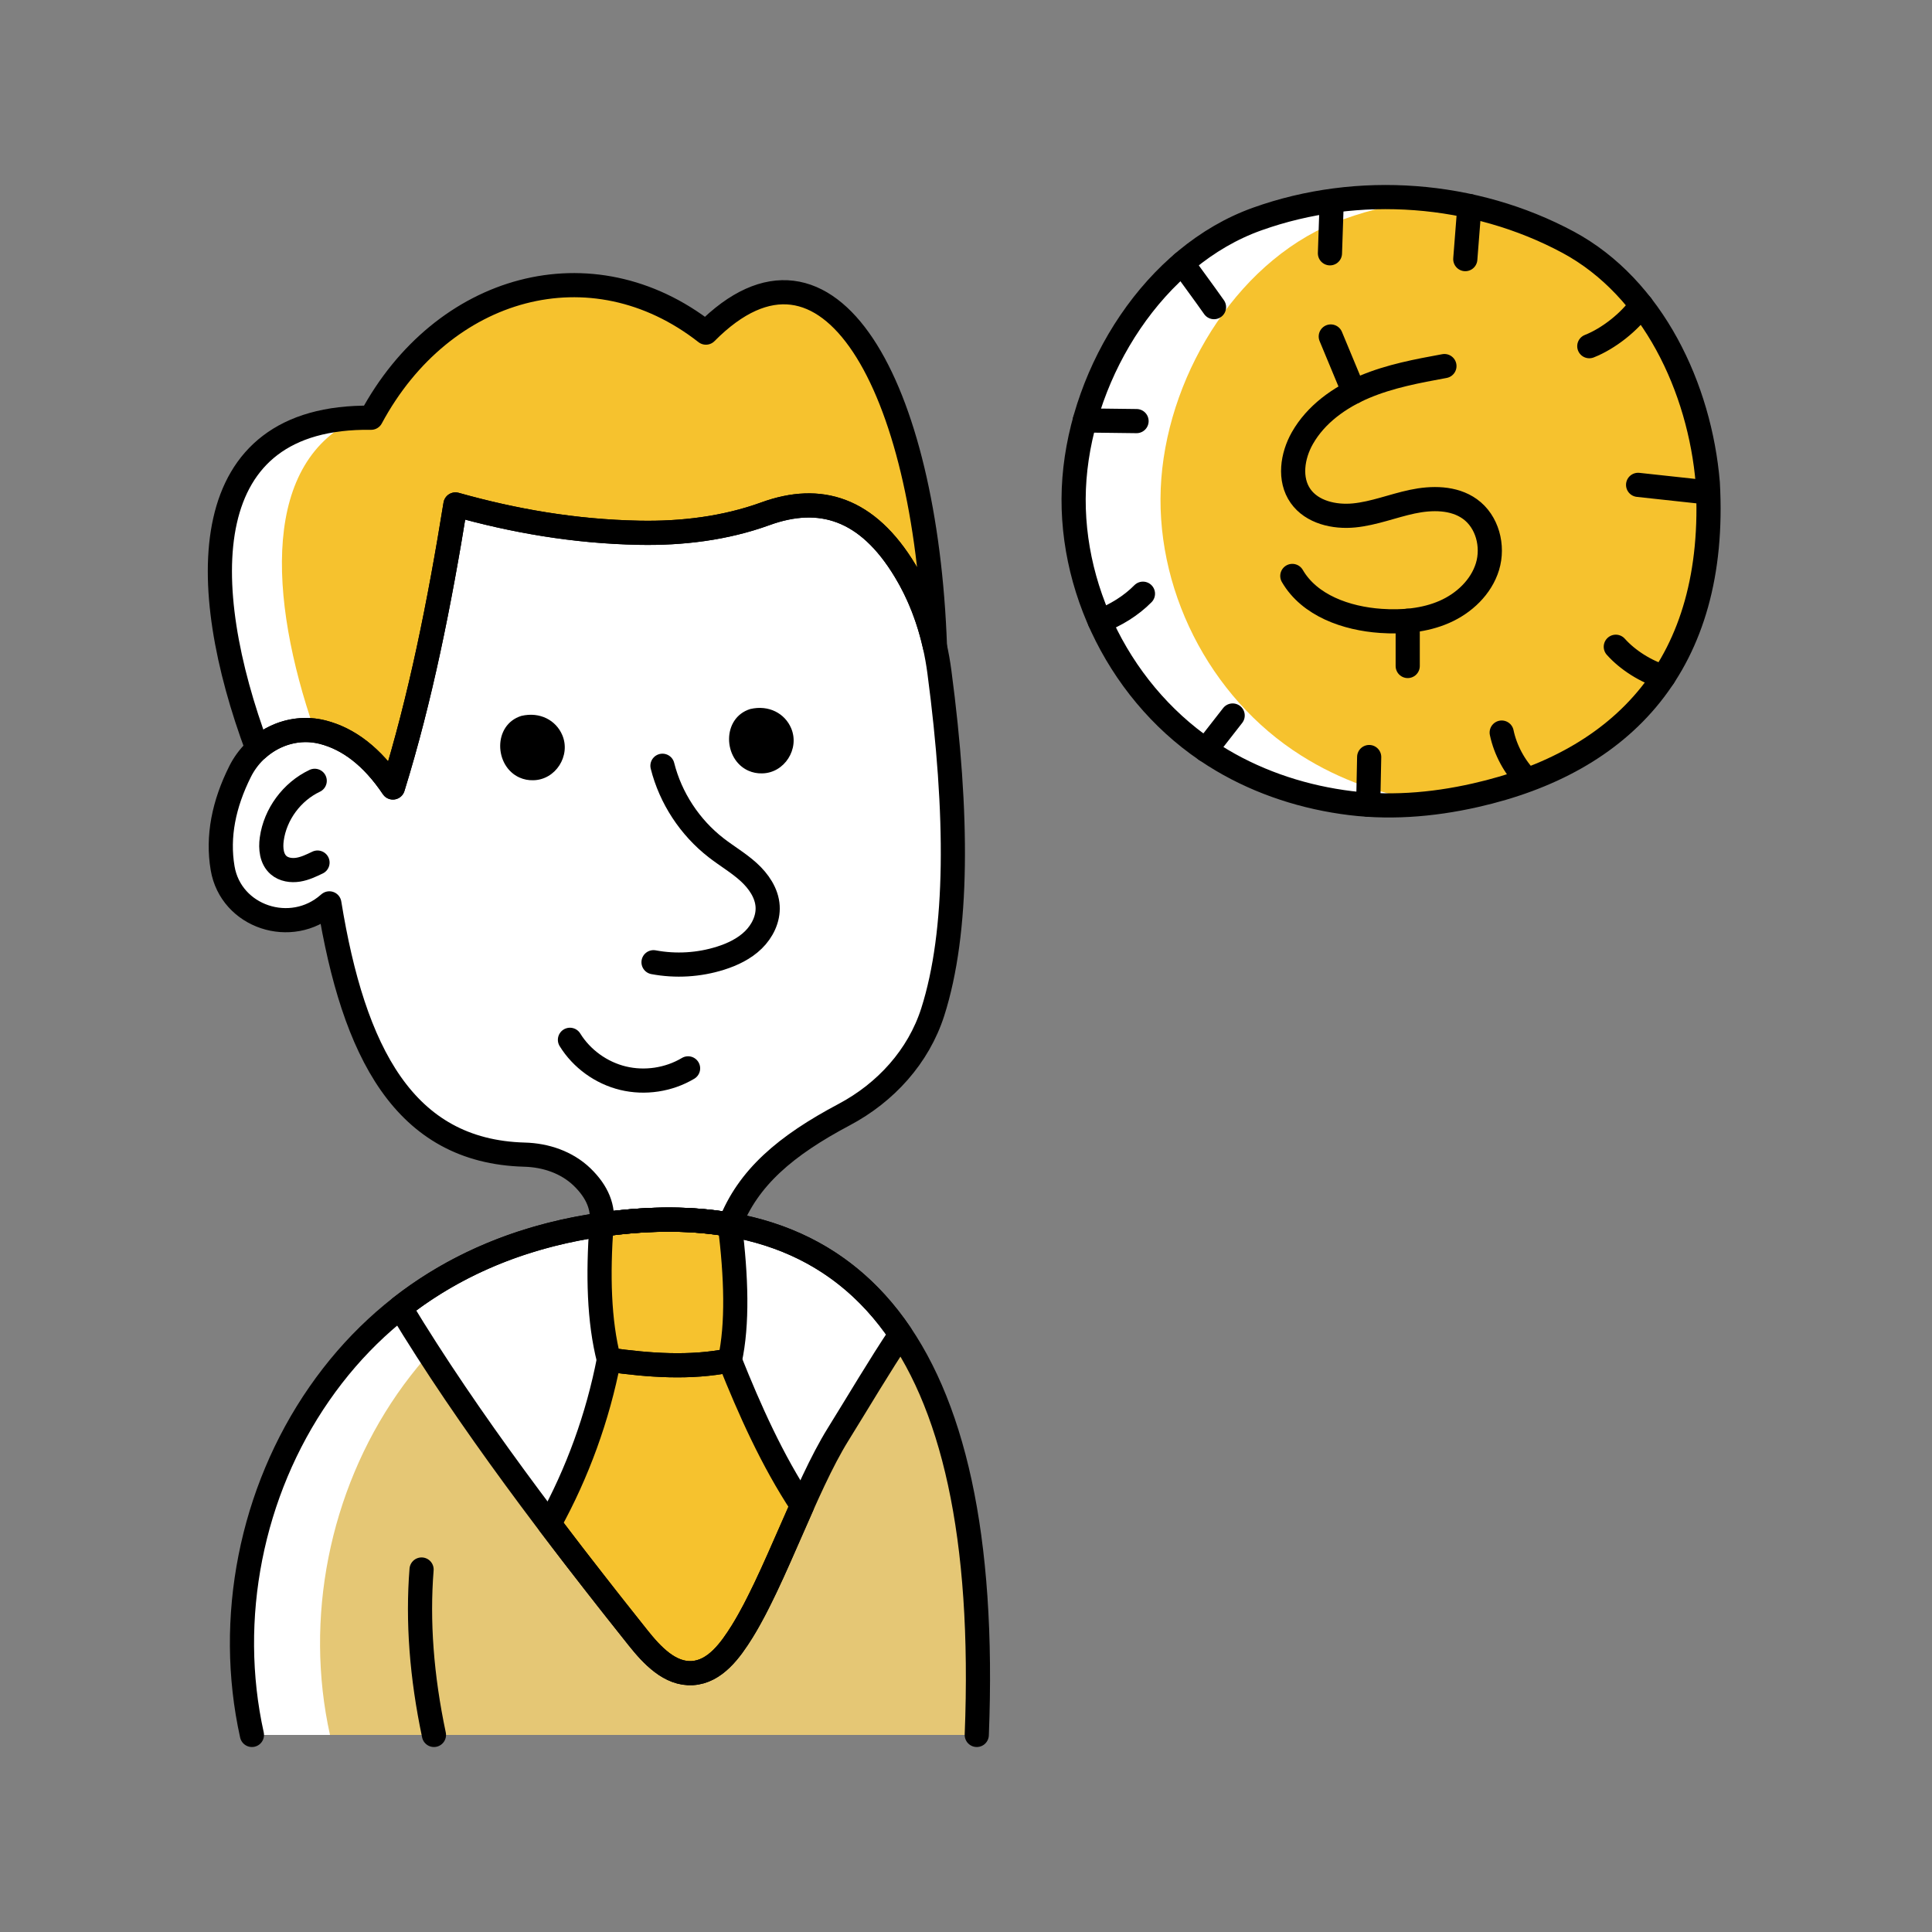 <svg xmlns="http://www.w3.org/2000/svg" xmlns:xlink="http://www.w3.org/1999/xlink" viewBox="0 0 500 500" width="500" height="500" preserveAspectRatio="xMidYMid meet" style="width: 100%; height: 100%; transform: translate3d(0px, 0px, 0px); content-visibility: visible;" id="Man With dollar"><rect x="0" y="0" width="500" height="500" fill="#808080" stroke="none"/><defs><clipPath id="__lottie_element_2706"><rect width="500" height="500" x="0" y="0"/></clipPath></defs><g clip-path="url(#__lottie_element_2706)"><g transform="matrix(1,0,0,1,249.072,250)" opacity="1" style="display: block;"><g opacity="1" transform="matrix(1,0,0,1,0,0)"><path fill="rgb(229,199,117)" fill-opacity="1" d=" M-183.873,199 C-190.549,168.882 -184.084,136.142 -166.442,110.72 C-148.8,85.298 -122.849,70.762 -91.941,66.729 C-29.086,58.527 7.804,95.974 3.715,199 C3.715,199 -183.873,199 -183.873,199z"/></g><g opacity="1" transform="matrix(1,0,0,1,0,0)"><path fill="rgb(255,255,255)" fill-opacity="1" d=" M-66.103,66.13 C-67.962,66.297 -69.819,66.492 -71.734,66.743 C-102.623,70.753 -128.586,85.29 -146.241,110.716 C-163.868,136.142 -170.344,168.893 -163.671,198.997 C-163.671,198.997 -183.86,198.997 -183.86,198.997 C-190.562,168.893 -184.085,136.142 -166.43,110.716 C-148.803,85.29 -122.841,70.753 -91.952,66.743 C-82.772,65.545 -74.128,65.322 -66.103,66.13z"/></g><g opacity="1" transform="matrix(1,0,0,1,0,0)"><path fill="rgb(0,0,0)" fill-opacity="1" d=" M-139.969,156.189 C-141.036,169.576 -139.969,183.846 -136.767,199"/></g><g opacity="1" transform="matrix(1,0,0,1,0,0)"><path fill="rgb(255,255,255)" fill-opacity="1" d=" M-16.006,95.326 C-21.553,103.625 -26.678,112.37 -32.197,121.254 C-40.701,134.955 -48.5,158.489 -56.976,172.19 C-60.045,177.119 -64.015,182.633 -69.872,182.995 C-75.673,183.357 -80.291,178.428 -83.895,173.917 C-104.732,147.766 -127.765,117.773 -145.477,88.392 C-130.384,76.556 -112.222,69.371 -91.948,66.725 C-58.553,62.381 -32.479,70.902 -16.006,95.326z"/></g><g opacity="1" transform="matrix(1,0,0,1,0,0)"><path fill="rgb(246,194,46)" fill-opacity="1" d=" M-41.489,139.662 C-46.614,151.135 -51.654,163.584 -56.976,172.19 C-60.045,177.119 -64.015,182.633 -69.872,182.995 C-75.673,183.357 -80.291,178.428 -83.895,173.917 C-91.413,164.504 -99.185,154.589 -106.9,144.369 C-99.579,131.113 -94.37,116.715 -91.498,101.899 C-81.136,103.347 -70.464,104.155 -60.186,102.066 C-55.089,114.82 -49.204,128.021 -41.489,139.662z"/></g><g opacity="1" transform="matrix(1,0,0,1,0,0)"><path fill="rgb(246,194,46)" fill-opacity="1" d=" M-60.186,102.066 C-70.464,104.155 -81.136,103.347 -91.498,101.899 C-94.089,91.818 -94.341,79.898 -93.412,66.948 C-92.933,66.864 -92.427,66.781 -91.948,66.725 C-80.459,65.221 -69.844,65.25 -60.186,66.948 C-58.497,80.538 -58.131,92.653 -60.186,102.066z"/></g><g opacity="1" transform="matrix(1,0,0,1,0,0)"><path fill="rgb(255,255,255)" fill-opacity="1" d=" M-7.671,11.891 C-11.36,23.421 -19.836,32.75 -30.592,38.459 C-45.769,46.508 -55.484,54.778 -60.186,66.948 C-69.844,65.25 -80.459,65.221 -91.948,66.725 C-92.427,66.781 -92.933,66.864 -93.412,66.948 C-92.792,62.603 -94.426,58.483 -98.424,54.612 C-102.394,50.796 -107.829,48.958 -113.376,48.819 C-144.519,47.956 -157.585,22.251 -163.836,-16.208 C-163.836,-16.208 -164.005,-16.07 -164.005,-16.07 C-173.691,-7.52 -189.319,-12.671 -191.459,-25.315 C-192.839,-33.502 -191.177,-41.857 -186.925,-50.352 C-182.983,-58.205 -174.141,-62.716 -165.553,-60.516 C-158.851,-58.789 -152.769,-54.195 -147.391,-46.202 C-140.267,-69.15 -135.312,-93.936 -131.201,-119.445 C-116.165,-115.212 -100.48,-112.455 -83.698,-112.121 C-72.576,-111.898 -61.369,-113.262 -50.95,-117.049 C-36.899,-122.146 -24.594,-118.526 -14.795,-102.234 C-9.98,-94.269 -7.164,-85.274 -5.953,-76.084 C-1.053,-39.045 -1.054,-8.884 -7.671,11.891z"/></g><g opacity="1" transform="matrix(1,0,0,1,0,0)"><path fill="rgb(246,194,46)" fill-opacity="1" d=" M-7.108,-82.684 C-8.628,-89.535 -11.134,-96.191 -14.795,-102.234 C-24.594,-118.526 -36.899,-122.146 -50.95,-117.049 C-61.369,-113.262 -72.576,-111.898 -83.698,-112.121 C-100.48,-112.455 -116.165,-115.212 -131.201,-119.445 C-135.312,-93.936 -140.267,-69.15 -147.391,-46.202 C-152.769,-54.195 -158.851,-58.789 -165.553,-60.516 C-171.691,-62.076 -177.943,-60.238 -182.448,-56.2 C-198.329,-98.809 -198.723,-142.504 -153.023,-141.891 C-134.523,-176.313 -95.919,-187.034 -66.381,-163.919 C-34.619,-195.973 -9.473,-150.162 -7.108,-82.684z"/></g><g opacity="1" transform="matrix(1,0,0,1,0,0)"><path fill="rgb(246,194,46)" fill-opacity="1" d=" M-7.108,-82.684 C-8.628,-89.535 -11.134,-96.191 -14.795,-102.234 C-24.594,-118.526 -36.899,-122.146 -50.95,-117.049 C-61.369,-113.262 -72.576,-111.898 -83.698,-112.121 C-100.48,-112.455 -116.165,-115.212 -131.201,-119.445 C-135.312,-93.936 -140.267,-69.15 -147.391,-46.202 C-152.769,-54.195 -158.851,-58.789 -165.553,-60.516 C-171.691,-62.076 -177.943,-60.238 -182.448,-56.2 C-198.329,-98.809 -198.723,-142.504 -153.023,-141.891 C-134.523,-176.313 -95.919,-187.034 -66.381,-163.919 C-34.619,-195.973 -9.473,-150.162 -7.108,-82.684z"/></g><g opacity="1" transform="matrix(1,0,0,1,0,0)"><path fill="rgb(255,255,255)" fill-opacity="1" d=" M-167.669,-60.945 C-173.103,-61.641 -178.454,-59.776 -182.452,-56.211 C-197.939,-97.789 -198.699,-140.426 -156.237,-141.846 C-181.27,-130.874 -179.721,-95.673 -167.669,-60.945z"/></g><g opacity="1" transform="matrix(1,0,0,1,0,0)"><path stroke-linecap="round" stroke-linejoin="round" fill-opacity="0" stroke="rgb(0,0,0)" stroke-opacity="1" stroke-width="6.253" d=" M-183.873,199 C-190.549,168.882 -184.084,136.142 -166.442,110.72 C-148.8,85.298 -122.849,70.762 -91.941,66.729 C-29.086,58.527 7.804,95.974 3.715,199"/></g><g opacity="1" transform="matrix(1,0,0,1,0,0)"><path stroke-linecap="round" stroke-linejoin="round" fill-opacity="0" stroke="rgb(0,0,0)" stroke-opacity="1" stroke-width="6.253" d=" M-139.969,156.189 C-141.036,169.576 -139.969,183.846 -136.767,199"/></g><g opacity="1" transform="matrix(1,0,0,1,0,0)"><path stroke-linecap="round" stroke-linejoin="round" fill-opacity="0" stroke="rgb(0,0,0)" stroke-opacity="1" stroke-width="6.253" d=" M-16.006,95.326 C-21.553,103.625 -26.678,112.37 -32.197,121.254 C-40.701,134.955 -48.5,158.489 -56.976,172.19 C-60.045,177.119 -64.015,182.633 -69.872,182.995 C-75.673,183.357 -80.291,178.428 -83.895,173.917 C-104.732,147.766 -127.765,117.773 -145.477,88.392 C-130.384,76.556 -112.222,69.371 -91.948,66.725 C-58.553,62.381 -32.479,70.902 -16.006,95.326z"/></g><g opacity="1" transform="matrix(1,0,0,1,0,0)"><path stroke-linecap="round" stroke-linejoin="round" fill-opacity="0" stroke="rgb(0,0,0)" stroke-opacity="1" stroke-width="6.253" d=" M-41.489,139.662 C-46.614,151.135 -51.654,163.584 -56.976,172.19 C-60.045,177.119 -64.015,182.633 -69.872,182.995 C-75.673,183.357 -80.291,178.428 -83.895,173.917 C-91.413,164.504 -99.185,154.589 -106.9,144.369 C-99.579,131.113 -94.37,116.715 -91.498,101.899 C-81.136,103.347 -70.464,104.155 -60.186,102.066 C-55.089,114.82 -49.204,128.021 -41.489,139.662z"/></g><g opacity="1" transform="matrix(1,0,0,1,0,0)"><path stroke-linecap="round" stroke-linejoin="round" fill-opacity="0" stroke="rgb(0,0,0)" stroke-opacity="1" stroke-width="6.253" d=" M-60.186,102.066 C-70.464,104.155 -81.136,103.347 -91.498,101.899 C-94.089,91.818 -94.341,79.898 -93.412,66.948 C-92.933,66.864 -92.427,66.781 -91.948,66.725 C-80.459,65.221 -69.844,65.25 -60.186,66.948 C-58.497,80.538 -58.131,92.653 -60.186,102.066z"/></g><g opacity="1" transform="matrix(1,0,0,1,0,0)"><path stroke-linecap="round" stroke-linejoin="round" fill-opacity="0" stroke="rgb(0,0,0)" stroke-opacity="1" stroke-width="6.253" d=" M-7.671,11.891 C-11.36,23.421 -19.836,32.75 -30.592,38.459 C-45.769,46.508 -55.484,54.778 -60.186,66.948 C-69.844,65.25 -80.459,65.221 -91.948,66.725 C-92.427,66.781 -92.933,66.864 -93.412,66.948 C-92.792,62.603 -94.426,58.483 -98.424,54.612 C-102.394,50.796 -107.829,48.958 -113.376,48.819 C-144.519,47.956 -157.585,22.251 -163.836,-16.208 C-163.836,-16.208 -164.005,-16.07 -164.005,-16.07 C-173.691,-7.52 -189.319,-12.671 -191.459,-25.315 C-192.839,-33.502 -191.177,-41.857 -186.925,-50.352 C-182.983,-58.205 -174.141,-62.716 -165.553,-60.516 C-158.851,-58.789 -152.769,-54.195 -147.391,-46.202 C-140.267,-69.15 -135.312,-93.936 -131.201,-119.445 C-116.165,-115.212 -100.48,-112.455 -83.698,-112.121 C-72.576,-111.898 -61.369,-113.262 -50.95,-117.049 C-36.899,-122.146 -24.594,-118.526 -14.795,-102.234 C-9.98,-94.269 -7.164,-85.274 -5.953,-76.084 C-1.053,-39.045 -1.054,-8.884 -7.671,11.891z"/></g><g opacity="1" transform="matrix(1,0,0,1,0,0)"><path stroke-linecap="round" stroke-linejoin="round" fill-opacity="0" stroke="rgb(0,0,0)" stroke-opacity="1" stroke-width="6.253" d=" M-7.108,-82.684 C-8.628,-89.535 -11.134,-96.191 -14.795,-102.234 C-24.594,-118.526 -36.899,-122.146 -50.95,-117.049 C-61.369,-113.262 -72.576,-111.898 -83.698,-112.121 C-100.48,-112.455 -116.165,-115.212 -131.201,-119.445 C-135.312,-93.936 -140.267,-69.15 -147.391,-46.202 C-152.769,-54.195 -158.851,-58.789 -165.553,-60.516 C-171.691,-62.076 -177.943,-60.238 -182.448,-56.2 C-198.329,-98.809 -198.723,-142.504 -153.023,-141.891 C-134.523,-176.313 -95.919,-187.034 -66.381,-163.919 C-34.619,-195.973 -9.473,-150.162 -7.108,-82.684z"/></g><g opacity="1" transform="matrix(1,0,0,1,0,0)"><path stroke-linecap="round" stroke-linejoin="round" fill-opacity="0" stroke="rgb(0,0,0)" stroke-opacity="1" stroke-width="6.253" d=" M-77.63,-51.822 C-75.533,-43.482 -70.553,-35.878 -63.714,-30.576 C-60.96,-28.441 -57.916,-26.666 -55.338,-24.325 C-52.76,-21.984 -50.62,-18.902 -50.41,-15.447 C-50.213,-12.207 -51.776,-9.022 -54.112,-6.742 C-56.448,-4.462 -59.49,-3.004 -62.616,-2.017 C-68.184,-0.259 -74.197,0.101 -79.939,-0.977"/></g><g opacity="1" transform="matrix(1,0,0,1,0,0)"><path stroke-linecap="round" stroke-linejoin="round" fill-opacity="0" stroke="rgb(0,0,0)" stroke-opacity="1" stroke-width="6.253" d=" M-167.624,-47.926 C-173.529,-45.131 -177.847,-39.281 -178.739,-32.866 C-179.075,-30.452 -178.817,-27.683 -176.957,-26.084 C-175.609,-24.925 -173.666,-24.642 -171.903,-24.926 C-170.14,-25.21 -168.505,-25.993 -166.899,-26.767"/></g></g><g transform="matrix(1,0,0,1,249.072,250)" opacity="1" style="display: block;"><g opacity="1" transform="matrix(1,0,0,1,0,0)"><path fill="rgb(0,0,0)" fill-opacity="1" d=" M-111.106,-48.074 C-112.317,-48.045 -113.5,-48.268 -114.626,-48.77 C-121.187,-51.694 -121.553,-62.415 -114.147,-64.727 C-109.304,-65.869 -105.164,-63.557 -103.559,-59.77 C-101.278,-54.45 -105.277,-48.13 -111.106,-48.074z"/></g><g opacity="1" transform="matrix(1,0,0,1,0,0)"><path fill="rgb(0,0,0)" fill-opacity="1" d=" M-51.873,-49.849 C-53.084,-49.82 -54.267,-50.043 -55.393,-50.545 C-61.954,-53.469 -62.32,-64.191 -54.914,-66.503 C-50.071,-67.645 -45.932,-65.332 -44.327,-61.545 C-42.046,-56.225 -46.044,-49.905 -51.873,-49.849z"/></g></g><g transform="matrix(1,0,0,1,249.072,250)" opacity="1" style="display: block;"><g opacity="1" transform="matrix(1,0,0,1,0,0)"><path stroke-linecap="round" stroke-linejoin="round" fill-opacity="0" stroke="rgb(0,0,0)" stroke-opacity="1" stroke-width="6.253" d=" M-101.57,19.101 C-98.536,24.015 -93.481,27.668 -87.826,29.035 C-82.171,30.402 -75.982,29.467 -70.998,26.491"/></g></g><g transform="matrix(1,0,0,1,250,250)" opacity="1" style="display: block;"><g opacity="1" transform="matrix(1,0,0,1,0,0)"><path stroke-linecap="round" stroke-linejoin="round" fill-opacity="0" stroke="rgb(0,0,0)" stroke-opacity="1" stroke-width="6.253" d="M0 0"/></g><g opacity="1" transform="matrix(1,0,0,1,0,0)"><path stroke-linecap="round" stroke-linejoin="round" fill-opacity="0" stroke="rgb(0,0,0)" stroke-opacity="1" stroke-width="6.253" d="M0 0"/></g><g opacity="1" transform="matrix(1,0,0,1,0,0)"><path stroke-linecap="round" stroke-linejoin="round" fill-opacity="0" stroke="rgb(0,0,0)" stroke-opacity="1" stroke-width="6.253" d="M0 0"/></g><g opacity="1" transform="matrix(1,0,0,1,0,0)"><path stroke-linecap="round" stroke-linejoin="round" fill-opacity="0" stroke="rgb(0,0,0)" stroke-opacity="1" stroke-width="6.253" d="M0 0"/></g></g><g transform="matrix(1,0,0,1,250,250)" opacity="1" style="display: block;"><g opacity="1" transform="matrix(1,0,0,1,0,0)"><path stroke-linecap="round" stroke-linejoin="round" fill-opacity="0" stroke="rgb(0,0,0)" stroke-opacity="1" stroke-width="6.253" d="M0 0"/></g></g><g transform="matrix(1,0,0,1,250,250)" opacity="1" style="display: block;"><g opacity="1" transform="matrix(1,0,0,1,0,0)"><path fill="rgb(246,194,46)" fill-opacity="1" d=" M131.837,-44.192 C120.535,-41.622 108.839,-40.726 97.378,-42.44 C85.642,-44.154 74.261,-48.127 64.297,-54.437 C40.352,-69.51 25.899,-98.177 28.064,-126.143 C30.231,-154.148 48.702,-183.828 75.402,-193.332 C101.474,-202.641 131.522,-200.383 155.861,-187.295 C177.758,-175.493 189.926,-149.553 191.974,-125.014 C194.612,-78.001 169.881,-52.761 131.837,-44.192z"/></g><g opacity="1" transform="matrix(1,0,0,1,0,0)"><path fill="rgb(255,255,255)" fill-opacity="1" d=" M121.111,-42.269 C113.246,-41.292 105.245,-41.247 97.38,-42.447 C85.65,-44.136 74.278,-48.137 64.301,-54.449 C40.346,-69.518 25.92,-98.188 28.077,-126.148 C30.234,-154.151 48.705,-183.844 75.402,-193.314 C89.604,-198.38 104.931,-200.025 119.942,-198.38 C112.436,-197.536 105.02,-195.89 97.874,-193.314 C71.177,-183.844 52.706,-154.151 50.549,-126.148 C48.392,-98.188 62.818,-69.518 86.773,-54.449 C96.75,-48.137 108.122,-44.136 119.852,-42.447 C120.257,-42.404 120.706,-42.315 121.111,-42.269z"/></g><g opacity="1" transform="matrix(1,0,0,1,0,0)"><path stroke-linecap="round" stroke-linejoin="round" fill-opacity="0" stroke="rgb(0,0,0)" stroke-opacity="1" stroke-width="6.253" d=" M131.837,-44.192 C120.535,-41.622 108.839,-40.726 97.378,-42.44 C85.642,-44.154 74.261,-48.127 64.297,-54.437 C40.352,-69.51 25.899,-98.177 28.064,-126.143 C30.231,-154.148 48.702,-183.828 75.402,-193.332 C101.474,-202.641 131.522,-200.383 155.861,-187.295 C177.758,-175.493 189.926,-149.553 191.974,-125.014 C194.612,-78.001 169.881,-52.761 131.837,-44.192z"/></g><g opacity="1" transform="matrix(1,0,0,1,0,0)"><path stroke-linecap="round" stroke-linejoin="round" fill-opacity="0" stroke="rgb(0,0,0)" stroke-opacity="1" stroke-width="6.253" d=" M94.644,-197.857 C94.493,-193.387 94.341,-188.916 94.19,-184.446"/></g><g opacity="1" transform="matrix(1,0,0,1,0,0)"><path stroke-linecap="round" stroke-linejoin="round" fill-opacity="0" stroke="rgb(0,0,0)" stroke-opacity="1" stroke-width="6.253" d=" M130.29,-196.678 C129.966,-192.54 129.54,-187.08 129.216,-182.942"/></g><g opacity="1" transform="matrix(1,0,0,1,0,0)"><path stroke-linecap="round" stroke-linejoin="round" fill-opacity="0" stroke="rgb(0,0,0)" stroke-opacity="1" stroke-width="6.253" d=" M174.762,-171.022 C171.747,-166.678 166.261,-162.35 161.309,-160.408"/></g><g opacity="1" transform="matrix(1,0,0,1,0,0)"><path stroke-linecap="round" stroke-linejoin="round" fill-opacity="0" stroke="rgb(0,0,0)" stroke-opacity="1" stroke-width="6.253" d=" M192.014,-122.556 C185.989,-123.21 179.965,-123.865 173.94,-124.519"/></g><g opacity="1" transform="matrix(1,0,0,1,0,0)"><path stroke-linecap="round" stroke-linejoin="round" fill-opacity="0" stroke="rgb(0,0,0)" stroke-opacity="1" stroke-width="6.253" d=" M180.542,-74.837 C176.053,-76.137 171.263,-79.15 168.169,-82.62"/></g><g opacity="1" transform="matrix(1,0,0,1,0,0)"><path stroke-linecap="round" stroke-linejoin="round" fill-opacity="0" stroke="rgb(0,0,0)" stroke-opacity="1" stroke-width="6.253" d=" M145.179,-48.231 C141.957,-51.497 139.57,-55.942 138.638,-60.411"/></g><g opacity="1" transform="matrix(1,0,0,1,0,0)"><path stroke-linecap="round" stroke-linejoin="round" fill-opacity="0" stroke="rgb(0,0,0)" stroke-opacity="1" stroke-width="6.253" d=" M104.091,-41.729 C104.176,-45.927 104.257,-49.882 104.342,-54.08"/></g><g opacity="1" transform="matrix(1,0,0,1,0,0)"><path stroke-linecap="round" stroke-linejoin="round" fill-opacity="0" stroke="rgb(0,0,0)" stroke-opacity="1" stroke-width="6.253" d=" M62.054,-55.907 C64.334,-58.831 66.731,-61.904 69.011,-64.828"/></g><g opacity="1" transform="matrix(1,0,0,1,0,0)"><path stroke-linecap="round" stroke-linejoin="round" fill-opacity="0" stroke="rgb(0,0,0)" stroke-opacity="1" stroke-width="6.253" d=" M45.794,-96.347 C42.721,-93.224 38.723,-90.775 34.605,-89.225"/></g><g opacity="1" transform="matrix(1,0,0,1,0,0)"><path stroke-linecap="round" stroke-linejoin="round" fill-opacity="0" stroke="rgb(0,0,0)" stroke-opacity="1" stroke-width="6.253" d=" M30.739,-141.185 C35.242,-141.13 39.661,-141.075 44.139,-141.02"/></g><g opacity="1" transform="matrix(1,0,0,1,0,0)"><path stroke-linecap="round" stroke-linejoin="round" fill-opacity="0" stroke="rgb(0,0,0)" stroke-opacity="1" stroke-width="6.253" d=" M56.006,-181.887 C59.105,-177.481 61.087,-174.92 64.186,-170.514"/></g><g opacity="1" transform="matrix(1,0,0,1,0,0)"><path stroke-linecap="round" stroke-linejoin="round" fill-opacity="0" stroke="rgb(0,0,0)" stroke-opacity="1" stroke-width="6.253" d=" M123.817,-155.262 C116.811,-153.972 109.74,-152.662 103.184,-149.899 C96.628,-147.136 90.538,-142.759 87.05,-136.613 C84.438,-132.012 83.536,-125.941 86.591,-121.615 C89.547,-117.43 95.321,-116.101 100.457,-116.61 C105.593,-117.119 110.454,-119.098 115.501,-120.168 C120.548,-121.238 126.225,-121.268 130.405,-118.273 C134.938,-115.025 136.575,-108.671 134.96,-103.37 C133.345,-98.069 128.925,-93.886 123.807,-91.645 C118.689,-89.404 112.932,-88.929 107.348,-89.314 C98.43,-89.929 88.901,-93.277 84.451,-100.946"/></g><g opacity="1" transform="matrix(1,0,0,1,0,0)"><path stroke-linecap="round" stroke-linejoin="round" fill-opacity="0" stroke="rgb(0,0,0)" stroke-opacity="1" stroke-width="6.253" d=" M94.402,-162.918 C94.402,-162.918 100.358,-148.587 100.358,-148.587"/></g><g opacity="1" transform="matrix(1,0,0,1,0,0)"><path stroke-linecap="round" stroke-linejoin="round" fill-opacity="0" stroke="rgb(0,0,0)" stroke-opacity="1" stroke-width="6.253" d=" M114.316,-89.345 C114.316,-89.345 114.315,-77.641 114.315,-77.641"/></g></g></g></svg>